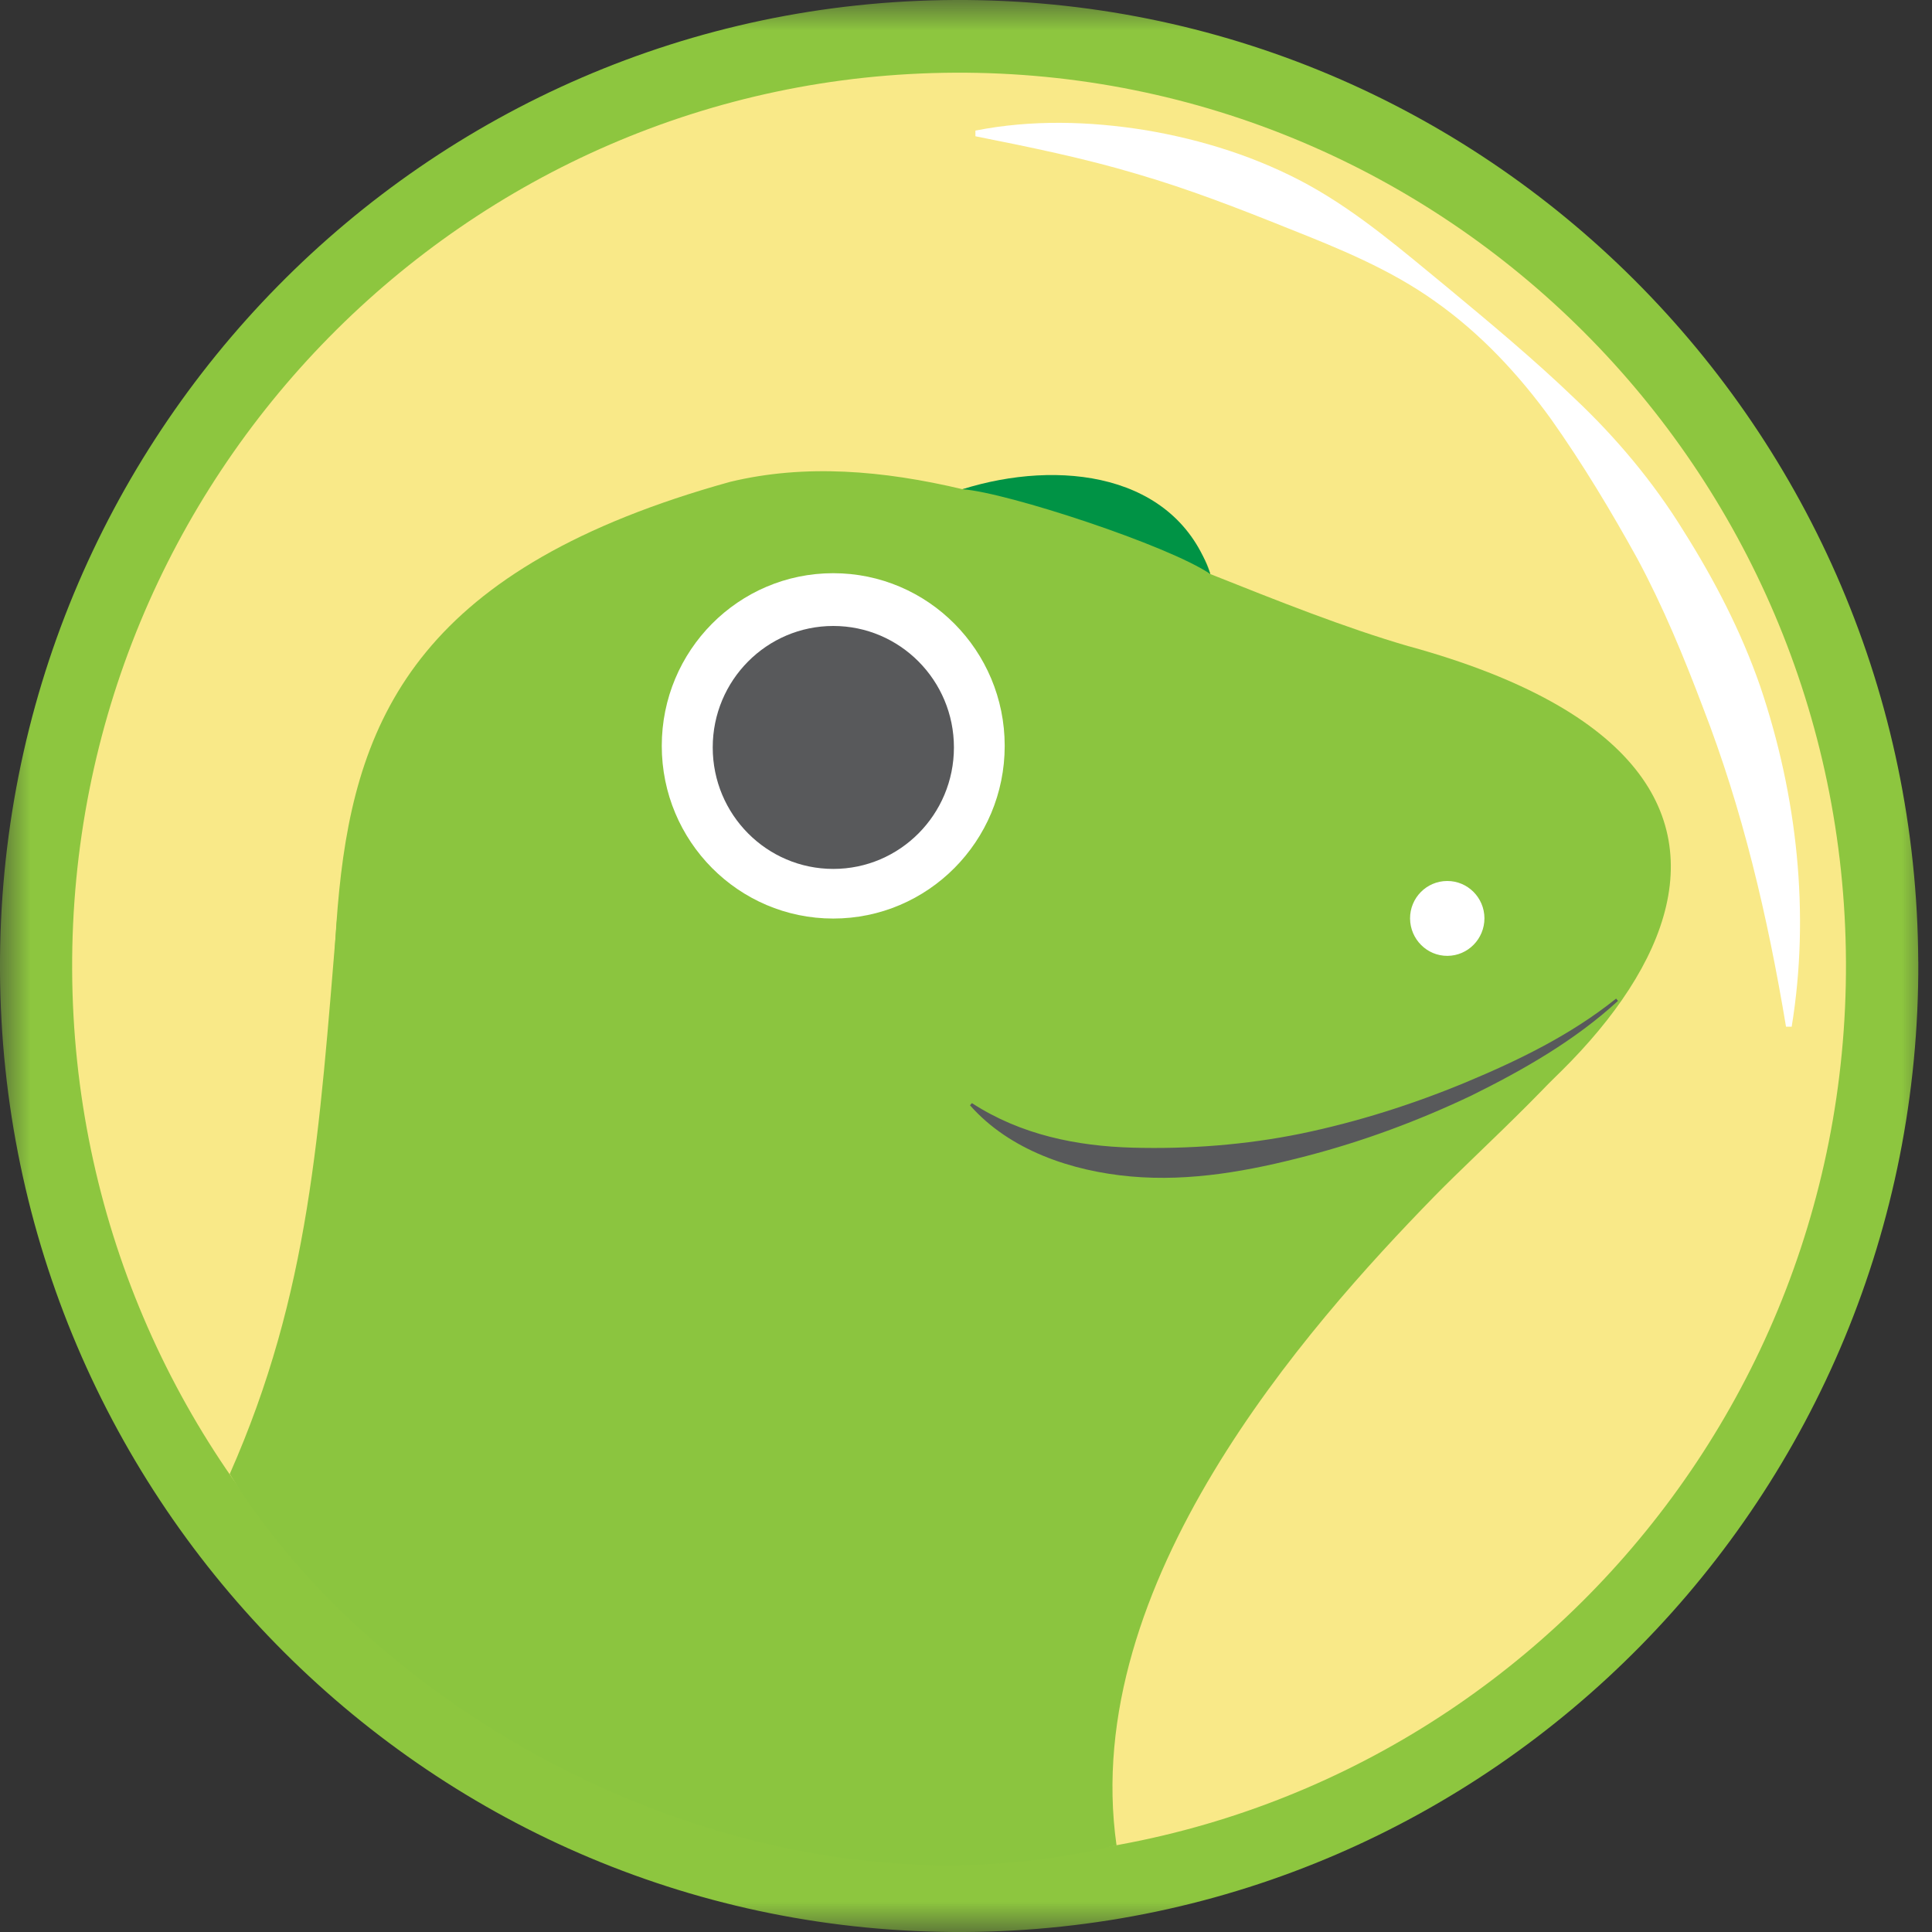 <svg width="32" height="32" viewBox="0 0 32 32" fill="none" xmlns="http://www.w3.org/2000/svg">
<rect x="0" y="0" width="32" height="32" fill="#333333" stroke="none"/>
<g clip-path="url(#clip0_2325_1666)">
<mask id="mask0_2325_1666" style="mask-type:luminance" maskUnits="userSpaceOnUse" x="0" y="0" width="32" height="32">
<path d="M32 0H0V32H32V0Z" fill="white"/>
</mask>
<g mask="url(#mask0_2325_1666)">
<path d="M31.773 15.928C31.812 24.764 24.732 31.961 15.959 32C7.184 32.039 0.04 24.908 0 16.072C-0.039 7.234 7.042 0.039 15.815 0C24.589 -0.039 31.733 7.091 31.772 15.928H31.773Z" fill="#8DC63F"/>
<path d="M30.575 15.933C30.611 24.104 24.064 30.758 15.952 30.795C7.839 30.832 1.232 24.238 1.195 16.066C1.159 7.895 7.706 1.241 15.819 1.204C23.932 1.168 30.538 7.762 30.575 15.933Z" fill="#F9E988"/>
<path d="M16.156 2.163C17.082 1.98 18.044 2.005 18.981 2.157C19.918 2.315 20.842 2.607 21.677 3.066C22.515 3.53 23.239 4.159 23.96 4.75C24.679 5.347 25.398 5.944 26.08 6.599C26.769 7.248 27.387 7.985 27.888 8.799C28.397 9.606 28.841 10.462 29.155 11.369C29.769 13.184 29.981 15.139 29.676 17.005H29.582C29.274 15.155 28.857 13.394 28.206 11.717C27.889 10.879 27.546 10.047 27.12 9.254C26.685 8.467 26.219 7.69 25.691 6.943C25.157 6.204 24.522 5.523 23.774 4.995C23.029 4.461 22.171 4.113 21.341 3.784C20.51 3.45 19.682 3.128 18.82 2.878C17.958 2.621 17.076 2.44 16.156 2.257V2.162V2.163Z" fill="white"/>
<path d="M23.335 10.705C22.269 10.395 21.165 9.953 20.046 9.508C19.981 9.226 19.733 8.874 19.23 8.442C18.499 7.803 17.125 7.82 15.939 8.102C14.629 7.792 13.335 7.681 12.093 7.981C1.936 10.8 7.694 17.675 3.965 24.588C4.496 25.721 10.215 32.336 18.491 30.561C18.491 30.561 15.661 23.711 22.048 20.422C27.229 17.756 30.971 12.803 23.334 10.704L23.335 10.705Z" fill="#8BC53F"/>
<path d="M24.587 15.209C24.587 15.551 24.314 15.83 23.974 15.832C23.635 15.834 23.358 15.557 23.355 15.214C23.353 14.872 23.628 14.593 23.969 14.592C24.308 14.59 24.585 14.866 24.587 15.208V15.209Z" fill="white"/>
<path d="M15.941 8.103C16.681 8.156 19.357 9.036 20.047 9.508C19.475 7.826 17.535 7.603 15.941 8.103Z" fill="#009345"/>
<path d="M16.641 12.354C16.641 13.934 15.369 15.214 13.801 15.214C12.233 15.214 10.961 13.934 10.961 12.354C10.961 10.773 12.233 9.494 13.801 9.494C15.369 9.494 16.641 10.774 16.641 12.354Z" fill="white"/>
<path d="M15.8 12.38C15.8 13.491 14.905 14.392 13.802 14.392C12.7 14.392 11.805 13.492 11.805 12.38C11.805 11.268 12.7 10.368 13.802 10.368C14.905 10.368 15.8 11.269 15.8 12.38Z" fill="#58595B"/>
<path d="M26.892 16.47C24.592 18.103 21.973 19.341 18.262 19.341C16.524 19.341 16.172 17.482 15.023 18.393C14.43 18.864 12.34 19.916 10.68 19.837C9.007 19.756 6.334 18.776 5.583 15.211C5.286 18.776 5.135 21.404 3.805 24.415C6.452 28.684 12.764 31.977 18.493 30.562C17.878 26.232 21.635 21.991 23.752 19.821C24.553 19 26.089 17.658 26.892 16.47Z" fill="#8BC53F"/>
<path d="M26.8 16.577C26.085 17.233 25.235 17.719 24.369 18.147C23.494 18.563 22.583 18.902 21.641 19.147C20.703 19.392 19.722 19.575 18.73 19.486C17.755 19.399 16.724 19.054 16.066 18.307L16.098 18.271C16.909 18.797 17.834 18.983 18.759 19.009C19.683 19.034 20.626 18.965 21.555 18.775C22.483 18.582 23.393 18.294 24.273 17.929C25.151 17.563 26.019 17.141 26.768 16.54L26.798 16.576L26.8 16.577Z" fill="#58595B"/>
</g>
</g>
<defs>
<clipPath id="clip0_2325_1666">
<rect width="32" height="32" fill="white"/>
</clipPath>
</defs>
</svg>
